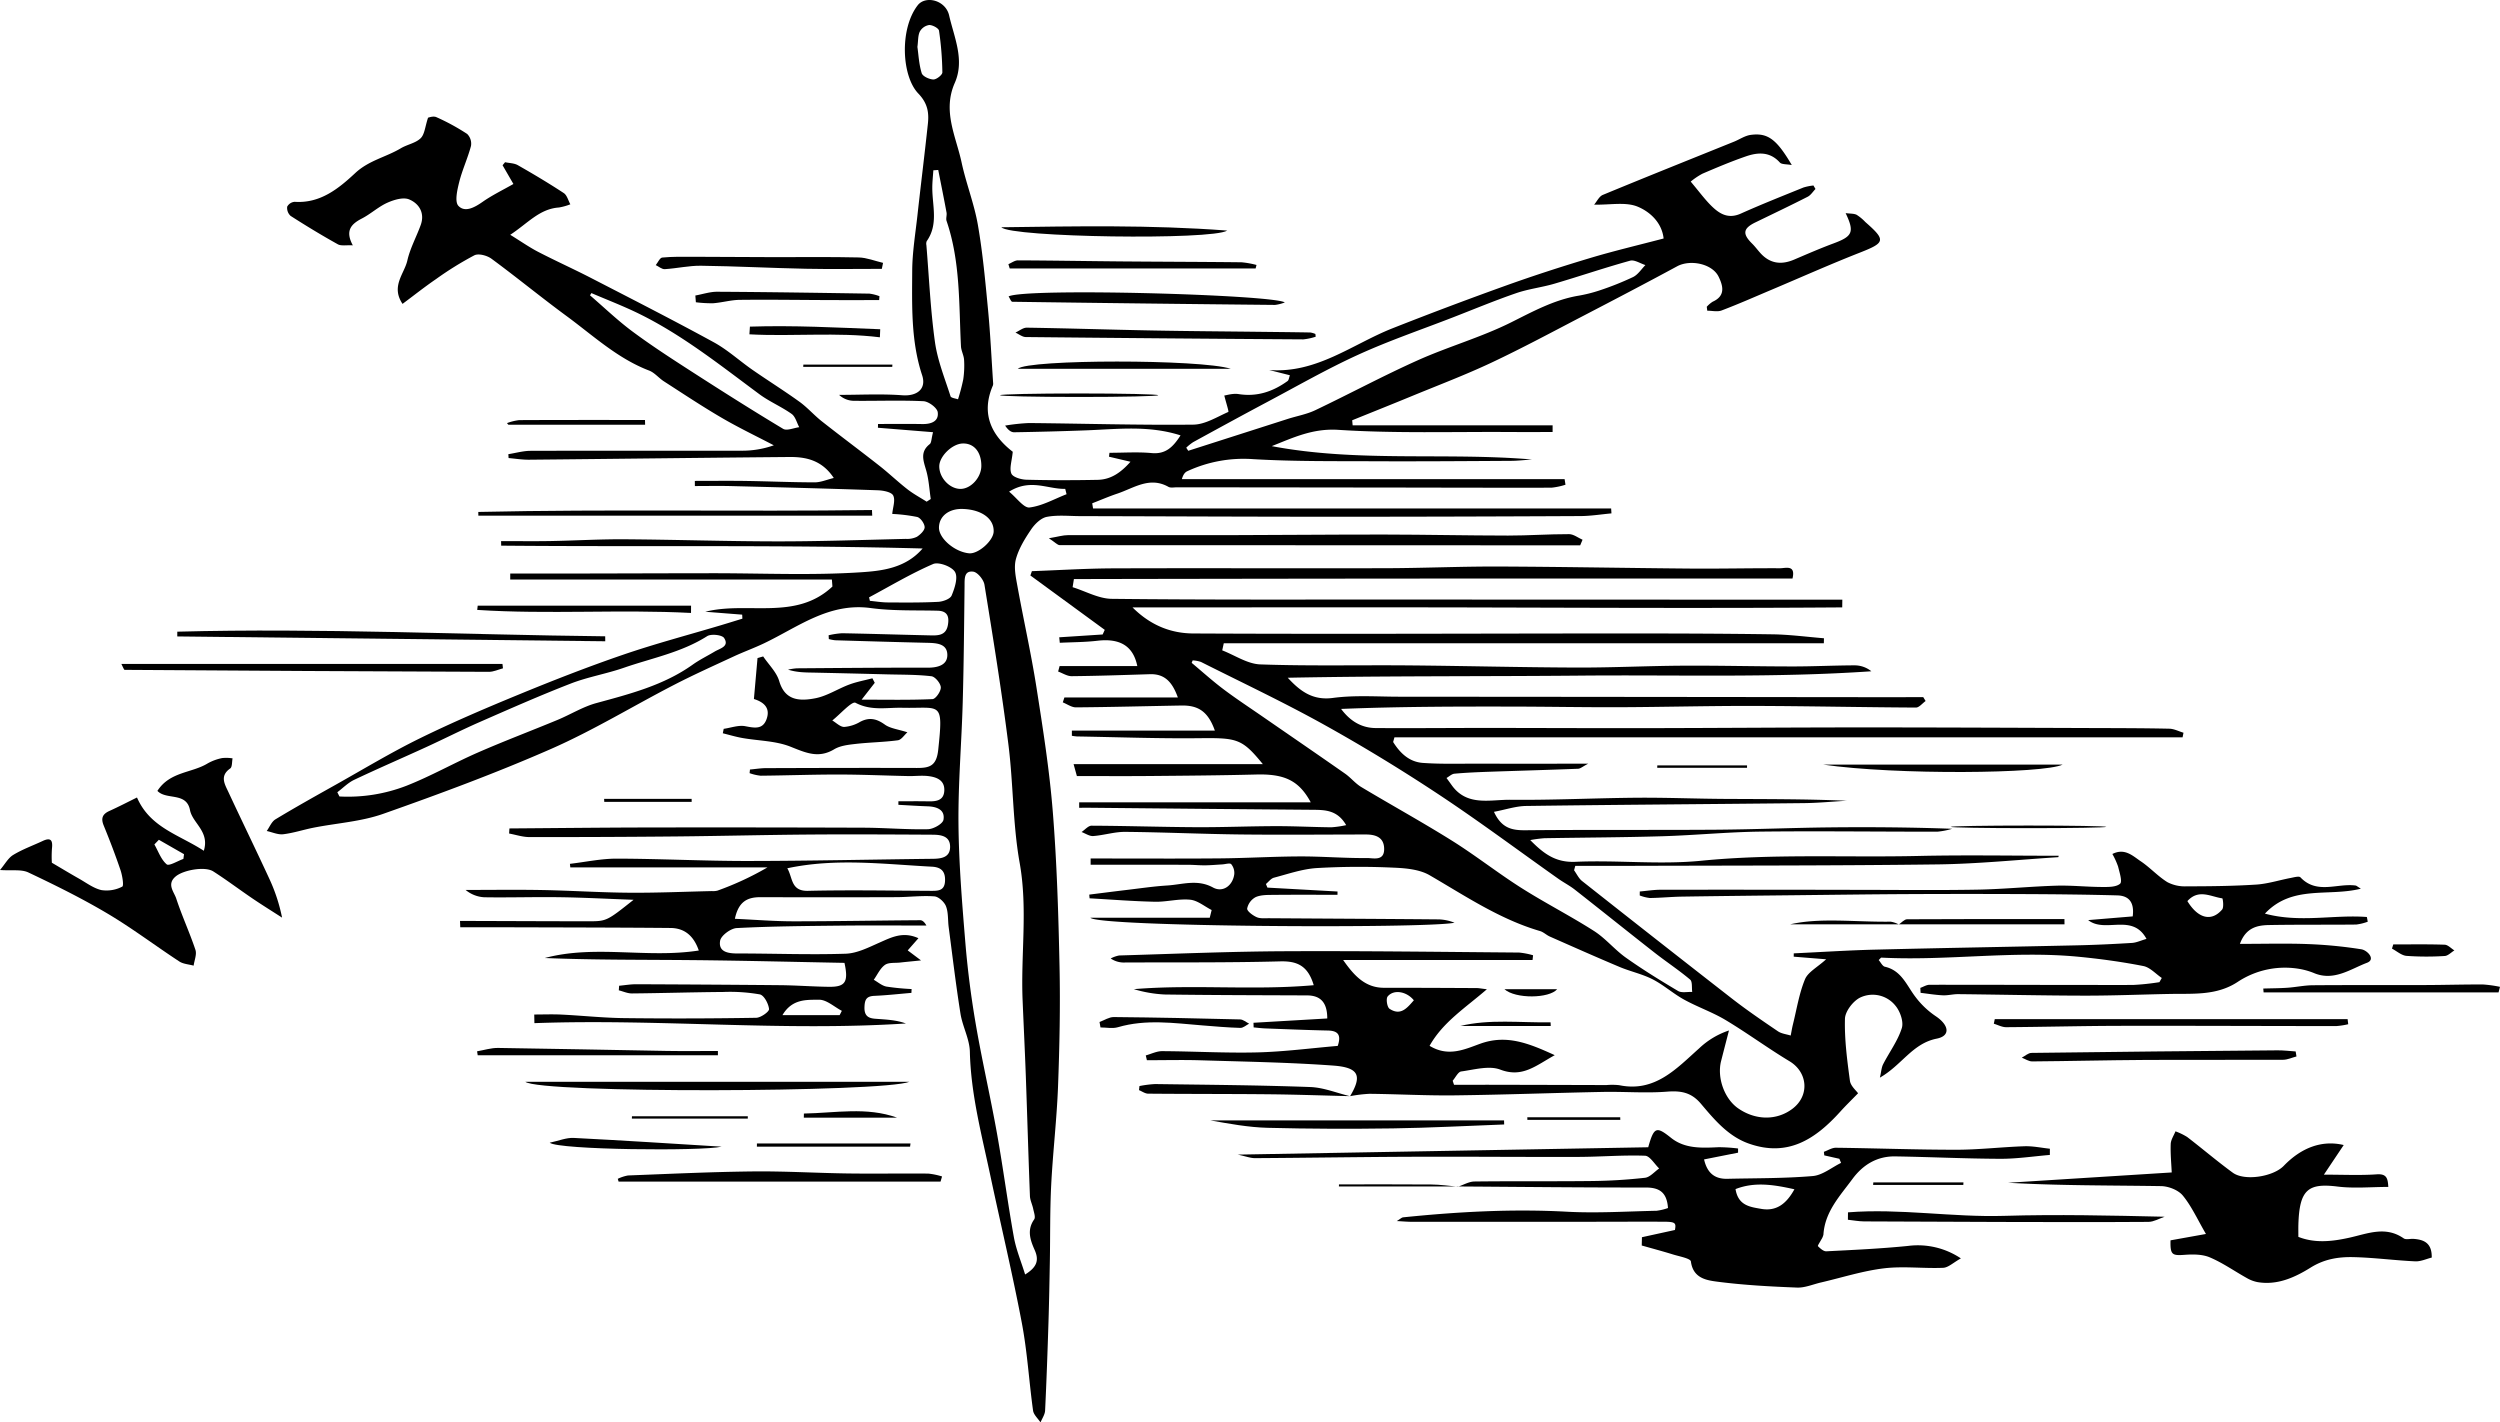 <svg id="Layer_1" data-name="Layer 1" xmlns="http://www.w3.org/2000/svg" viewBox="0 0 875.13 497.927">
  <g>
    <path d="M52.194,504.299c3.187,0,6.381-.13,9.561.026,7.28.357,14.549,1.147,21.829,1.235q23.155.28,46.315-.115c1.608-.026,4.575-2.148,4.485-3.058-.185-1.873-1.75-4.815-3.213-5.126a60.027,60.027,0,0,0-12.858-.85c-10.64.077-21.277.414-31.917.513-1.53.014-3.068-.71-4.602-1.093l.112-1.6c2.003-.185,4.007-.536,6.009-.528q25.233.097,50.466.33c5.647.059,11.289.494,16.936.567,5.724.074,6.958-1.595,5.471-8.38-17.442-.327-35.162-.786-52.884-.956-17.334-.166-34.671-.036-52.016-.741,17.646-4.735,35.782.195,53.907-2.628-1.75-5.073-4.915-7.841-9.901-7.887-18.048-.166-36.098-.179-54.147-.237-6.484-.021-12.968-.003-19.453-.003q-.042-1.108-.085-2.216c1.925,0,3.849-.005,5.774.001,12.992.038,25.985.101,38.977.109,6.578.004,6.578-.041,16.005-7.522-9.374-.342-17.6-.786-25.831-.904-8.821-.127-17.649.165-26.47.021a11.16,11.16,0,0,1-6.496-2.564c8.982,0,17.967-.134,26.946.035,10.116.191,20.226.864,30.341.938,9.639.071,19.282-.357,28.923-.573a6.026,6.026,0,0,0,1.984-.171,105.2,105.2,0,0,0,17.472-8.122H64.817l-.134-1.244c5.467-.642,10.935-1.831,16.401-1.82,15.255.03,30.51.834,45.764.82,21.612-.02,43.224-.515,64.837-.763,3.086-.035,6.097-.494,6.081-4.238-.017-3.803-3.296-4.182-6.194-4.199-14.314-.083-28.63-.166-42.944-.057-15.466.117-30.93.515-46.396.666q-25.852.252-51.707.224c-2.377-.003-4.754-.81-7.131-1.244l.109-1.781c16.217-.118,32.433-.31,48.65-.338q37.707-.066,75.415.076c7.477.032,14.958.698,22.425.534,1.932-.042,5.205-1.885,5.452-3.317.608-3.52-2.348-4.586-5.525-4.699-3.421-.121-6.837-.347-10.256-.528q.001-.616.001-1.233c3.424,0,6.848-.059,10.27.018,2.871.065,5.664-.176,5.8-3.809.135-3.617-2.712-4.679-5.619-5.031-2.293-.278-4.653.042-6.981-.007-8.145-.17-16.29-.536-24.435-.543-9.086-.008-18.172.334-27.259.417a16.701,16.701,0,0,1-3.867-.893q.067-.634.134-1.269c1.891-.17,3.781-.481,5.672-.488,17.579-.06,35.157-.112,52.736-.058,4.472.014,6.889-.683,7.492-6.366,1.848-17.421.903-14.394-12.551-14.706-5.504-.127-10.897,1.16-16.395-1.745-1.268-.67-5.351,3.987-8.138,6.192,1.382.806,2.763,2.258,4.145,2.26a12.824,12.824,0,0,0,5.613-1.786c3.2-1.681,5.741-1.11,8.635.966,1.902,1.364,4.594,1.628,7.902,2.698-1.092.96-2.112,2.631-3.336,2.796-4.889.659-9.857.713-14.764,1.271-2.569.292-5.409.604-7.54,1.884-5.515,3.31-9.998,1.186-15.287-.915-5.205-2.068-11.229-2.045-16.875-3.044-2.298-.407-4.547-1.092-6.819-1.65q.157-.776.315-1.553c2.528-.36,5.18-1.373,7.555-.922,3.241.616,6.117,1.242,7.458-2.492,1.373-3.824-.863-5.92-4.437-7.03.429-4.862.846-9.595,1.263-14.327l1.98-.574c1.93,2.863,4.684,5.483,5.619,8.641,1.93,6.52,6.615,7.203,12.738,5.983,4.084-.814,7.811-3.306,11.794-4.787,2.606-.969,5.385-1.473,8.086-2.185l.823,1.582c-1.199,1.537-2.397,3.073-4.601,5.899,9.041,0,16.942.169,24.818-.192,1.11-.051,2.971-2.733,2.905-4.124-.066-1.401-1.979-3.725-3.291-3.88-5.099-.601-10.279-.521-15.43-.656q-12.696-.333-25.394-.609c-3.062-.063-6.126-.01-9.37-1.048a21.362,21.362,0,0,1,3.094-.466c15.256-.113,30.513-.258,45.769-.218,3.586.009,7.015-.92,6.901-4.612-.123-3.969-4.08-4.027-7.357-4.103-10.632-.247-21.262-.564-31.893-.882a13.885,13.885,0,0,1-2.232-.428l-.074-1.324a27.792,27.792,0,0,1,4.735-.711c10.15.189,20.297.513,30.447.741,2.825.063,5.873.257,6.563-3.572.507-2.815.009-4.964-3.589-5.055-7.809-.199-15.701.117-23.403-.929-14.644-1.988-25.43,6.645-37.349,12.338-3.501,1.672-7.168,2.995-10.689,4.631-7.007,3.255-14.063,6.428-20.924,9.972-14.347,7.411-28.207,15.895-42.955,22.37C38.863,419.764,19.12,427.063-.678,434.052-8.404,436.779-16.905,437.293-25.038,438.895c-3.56.701-7.048,1.874-10.633,2.301-1.855.221-3.848-.72-5.779-1.136.998-1.387,1.699-3.265,3.043-4.078,6.884-4.162,13.912-8.089,20.931-12.023,9.854-5.524,19.543-11.392,29.672-16.36,11.48-5.63,23.273-10.66,35.106-15.522,11.889-4.885,23.882-9.573,36.039-13.735,11.288-3.865,22.852-6.92,34.293-10.339,2.478-.74,4.946-1.512,7.419-2.269l-.068-1.408-12.916-1.014c14.878-3.742,31.626,3.253,44.504-8.829l-.192-2.455H43.785l.004-2.097q12.818,0,25.636-.003c15.08-.027,30.161-.091,45.241-.1,17.249-.01,34.548.797,51.723-.325,7.366-.481,15.76-1.364,21.756-8.334-49.163-1.317-98.353-.537-147.524-.993l-.039-1.595c5.787,0,11.575.084,17.36-.02,8.613-.154,17.225-.677,25.835-.619,17.914.12,35.827.727,53.74.739,14.925.01,29.85-.529,44.774-.875a7.807,7.807,0,0,0,3.864-.74c1.197-.767,2.729-2.235,2.701-3.363-.032-1.262-1.452-3.281-2.616-3.57a58.569,58.569,0,0,0-8.729-1.063c.203-2.271,1.158-4.802.338-6.447-.613-1.228-3.503-1.768-5.406-1.834-17.071-.592-34.147-1.035-51.222-1.466-4.263-.108-8.53-.016-12.796-.016l-.016-1.8c6.007,0,12.015-.073,18.021.018,7.984.121,15.966.486,23.949.489,2.111.001,4.222-.941,6.667-1.531-4.07-6.15-9.59-7.397-15.507-7.344-30.39.269-60.779.658-91.169.95-2.384.023-4.771-.376-7.157-.579L43.128,308.152c2.595-.408,5.189-1.162,7.785-1.17,24.583-.076,49.167.006,73.751-.046a33.042,33.042,0,0,0,11.389-1.891c-6.104-3.196-12.335-6.174-18.277-9.647-6.871-4.015-13.508-8.436-20.202-12.748-1.794-1.155-3.248-3.032-5.168-3.766-11.052-4.227-19.577-12.234-28.869-19.059-8.894-6.533-17.433-13.549-26.319-20.093-1.531-1.127-4.506-1.931-5.975-1.199a115.775,115.775,0,0,0-13.439,8.337c-3.955,2.703-7.713,5.692-11.713,8.67-4.162-6.168.623-10.505,1.689-15.205.967-4.267,3.172-8.241,4.672-12.403,1.516-4.207-.586-7.519-4.047-8.96-2.06-.858-5.311.123-7.631,1.162C-2.375,221.545-5.021,224.039-8.107,225.635c-3.739,1.934-6.009,4.211-3.208,9.414-2.305-.126-4.078.282-5.258-.374-5.612-3.124-11.111-6.462-16.516-9.932a3.78,3.78,0,0,1-1.2-3.231,3.25,3.25,0,0,1,2.641-1.698c8.964.61,15.429-4.708,21.176-10.063,4.779-4.454,10.779-5.581,15.961-8.678,2.232-1.334,5.162-1.791,6.934-3.512,1.412-1.371,1.548-4.056,2.6-7.2.164-.015,1.81-.687,2.92-.181a75.73,75.73,0,0,1,10.77,5.878,4.795,4.795,0,0,1,1.338,4.204c-1.135,4.283-3.055,8.363-4.129,12.656-.683,2.732-1.63,6.866-.271,8.31,2.273,2.414,5.636.579,8.432-1.377,3.411-2.386,7.209-4.219,10.819-6.279-1.511-2.613-2.652-4.587-3.793-6.561l.871-1.06c1.502.327,3.199.312,4.473,1.039,5.447,3.107,10.842,6.322,16.082,9.764,1.136.746,1.551,2.59,2.299,3.928a19.894,19.894,0,0,1-3.985,1.119c-6.826.475-10.882,5.502-17.061,9.558,3.851,2.373,6.715,4.387,9.795,5.982,6.118,3.167,12.411,5.996,18.534,9.154,14.35,7.4,28.739,14.732,42.904,22.474,4.854,2.653,9.035,6.516,13.614,9.696,5.433,3.772,11.053,7.28,16.414,11.148,2.795,2.017,5.1,4.699,7.817,6.84,6.659,5.249,13.469,10.305,20.136,15.545,3.351,2.634,6.442,5.599,9.802,8.22,2.105,1.642,4.493,2.921,6.754,4.363l1.435-.936c-.494-3.309-.666-6.71-1.569-9.904-.964-3.409-2.329-6.524,1.219-9.316.613-.482.544-1.83,1.151-4.167l-19.292-1.558q.016-.66.032-1.32c5.159,0,10.319-.068,15.476.026,3.054.056,5.853-.885,5.427-4.144-.2-1.537-3.188-3.767-5.001-3.854-8.127-.389-16.286-.052-24.431-.14a7.65,7.65,0,0,1-5.098-2.075c7.381,0,14.792-.408,22.132.141,5.053.378,8.539-2.145,6.93-7.03-3.934-11.944-3.524-24.228-3.468-36.46.03-6.51,1.115-13.023,1.833-19.522,1.18-10.673,2.51-21.33,3.651-32.006.422-3.949-.065-7.193-3.358-10.625-5.829-6.075-6.603-22.546-.232-30.84,2.762-3.595,9.805-1.833,11.026,3.509,1.757,7.69,5.518,15.63,1.981,23.629-4.37,9.881.427,18.717,2.386,27.851,1.578,7.356,4.415,14.464,5.699,21.855,1.709,9.834,2.611,19.82,3.563,29.77.809,8.464,1.199,16.968,1.767,25.455a2.231,2.231,0,0,1-.071.989c-4.464,10.324-.005,17.811,6.951,23.202-.308,3.267-1.249,5.815-.478,7.64.534,1.264,3.415,2.094,5.273,2.143,8.299.22,16.61.206,24.912.042,4.622-.092,8.103-2.493,11.507-6.331l-7.521-1.77q.081-.683.162-1.367c4.918,0,9.869-.355,14.745.099,4.957.462,7.512-2.12,10.14-6.191-11.108-3.568-21.991-2.19-32.826-1.774-8.468.325-16.941.537-25.414.682-1.029.018-2.07-.696-3.167-2.337a69.793,69.793,0,0,1,8.359-.894c19.169.183,38.34.763,57.504.559,4.127-.044,8.262-2.682,12.254-4.443.254-.112-.712-2.987-1.403-5.747.796-.094,2.985-.824,5.007-.503,6.468,1.026,12.025-.88,17.146-4.568.437-.315.488-1.167.815-2.023l-7.266-1.84c16.647,1.291,29.154-9.065,43.259-14.63q19.596-7.731,39.429-14.856c9.764-3.502,19.647-6.703,29.583-9.685,8.372-2.513,16.898-4.516,25.817-6.866-.623-5.678-4.893-9.396-9.061-11.131-4.216-1.754-9.647-.587-15.263-.716.965-1.125,1.75-2.88,3.04-3.414,15.262-6.312,30.6-12.439,45.915-18.624,1.961-.792,3.836-2.111,5.858-2.38,5.977-.795,9.064,1.515,14.376,10.559-1.824-.354-3.52-.161-4.188-.899-3.486-3.852-7.666-3.594-11.877-2.138-5.157,1.783-10.203,3.908-15.22,6.066a24.316,24.316,0,0,0-4.097,2.759c2.951,3.521,4.797,6.043,6.972,8.239,2.884,2.911,6.006,5.01,10.558,2.969,7.234-3.245,14.616-6.162,21.965-9.146a18.509,18.509,0,0,1,3.468-.698q.358.612.715,1.224c-.902.923-1.643,2.162-2.732,2.717-6.055,3.086-12.192,6.01-18.307,8.98-4.314,2.095-4.6,4.005-1.169,7.399,1.06,1.048,1.947,2.269,2.952,3.376,3.358,3.697,7.316,4.156,11.78,2.249,4.572-1.953,9.138-3.939,13.796-5.67,6.645-2.47,7.405-3.925,4.233-10.599,1.59.213,2.871.102,3.855.59a15.763,15.763,0,0,1,3.042,2.525c7.279,6.38,6.987,7.215-1.919,10.714-10.445,4.104-20.702,8.687-31.044,13.053-5.766,2.434-11.493,4.969-17.341,7.189-1.476.56-3.345.084-5.033.084q-.086-.686-.171-1.373a9.791,9.791,0,0,1,2.096-1.789c4.55-2.044,3.599-5.561,2.046-8.749-2.222-4.559-9.929-6.113-14.521-3.628-10.856,5.874-21.796,11.596-32.749,17.29C408.815,265.239,398.195,270.965,387.298,276.099c-9.159,4.315-18.66,7.91-28.03,11.773-6.899,2.845-13.832,5.61-20.75,8.411q.078.885.156,1.771h70.003l-.008,2.344c-5.052,0-10.105.026-15.157-.005-19.954-.123-39.96.529-59.84-.756-8.961-.579-15.814,2.736-23.316,5.701,30.216,5.739,60.726,2.118,91.105,4.673-2.441.166-4.882.463-7.324.477-15.815.092-31.63.216-47.445.146-14.243-.063-28.512.098-42.718-.732a46.773,46.773,0,0,0-23.168,4.209c-.79.369-1.424,1.073-1.917,2.787h133.982q.154.975.308,1.95a23.921,23.921,0,0,1-4.899,1.036c-19.447.039-38.894-.029-58.341-.054q-36.393-.048-72.787-.079c-.998-.001-2.19.27-2.965-.166-6.584-3.707-12.083.427-17.861,2.364-2.982 1-5.877,2.257-8.812,3.397l.293,1.816H429.164l.109,1.716c-3.61.328-7.219.922-10.83.941q-42.441.222-84.884.241c-30.084-.007-60.168-.15-90.251-.223-3.904-.01-7.904-.46-11.676.258-2.061.392-4.201,2.491-5.483,4.379-2.19,3.224-4.351,6.721-5.35,10.42-.775,2.867-.044,6.27.512,9.345,2.144,11.846,4.806,23.606,6.673,35.492,2.282,14.528,4.579,29.102,5.742,43.746,1.424,17.934,1.97,35.954,2.345,53.949.292,13.999.008,28.026-.522,42.022-.436,11.506-1.805,22.974-2.392,34.478-.453,8.879-.315,17.787-.475,26.681-.127,7.075-.251,14.15-.474,21.223-.328,10.371-.685,20.743-1.188,31.106-.068,1.408-1.047,2.772-1.604,4.156-.903-1.381-2.406-2.679-2.612-4.156-1.416-10.188-2.004-20.519-3.917-30.603-3.292-17.357-7.411-34.557-11.078-51.845-3.025-14.264-6.79-28.379-7.125-43.141-.101-4.469-2.567-8.833-3.287-13.351-1.601-10.058-2.797-20.18-4.127-30.28-.323-2.45-.082-5.09-.946-7.314-.586-1.507-2.585-3.348-4.068-3.456-4.404-.321-8.864.26-13.304.276q-23.739.087-47.478.006c-4.487-.017-7.745,1.357-9.044,7.57,7.09.322,13.779.877,20.467.879,14.806.003,29.612-.291,44.418-.384.774-.005,1.552.737,2.159,1.867-9.854,0-19.708-.087-29.561.022-12.288.136-24.585.224-36.851.863-2.104.11-5.502,2.63-5.803,4.449-.639,3.865,2.686,4.443,6.047,4.441,12.636-.004,25.283.499,37.902.085,4.038-.133,8.121-2.248,11.968-3.946,4.177-1.843,8.138-3.908,13.506-1.482-1.503,1.71-2.526,2.874-3.75,4.266,1.127.848,2.336,1.757,4.659,3.504-3.267.333-5.307.523-7.342.754-1.803.205-4.005-.104-5.301.828-1.679,1.207-2.634,3.42-3.9,5.201,1.459.821,2.834,2.06,4.394,2.371a81.992,81.992,0,0,0,8.847.869l-.069,1.344c-4.302.36-8.598.848-12.908,1.035-2.791.121-3.442,1.23-3.522,3.985-.089,3.059,1.392,3.852,3.758,4.034,3.6.277,7.215.37,10.75,1.656-43.422,2.812-86.701-1.703-130.048-.113Zm171.831,91.007c4.285-2.644,4.888-5.102,3.338-8.586-1.517-3.408-2.79-6.985-.169-10.692.547-.773-.088-2.463-.339-3.698-.309-1.521-1.087-2.996-1.145-4.511-.538-13.956-.933-27.918-1.435-41.876-.321-8.914-.766-17.824-1.134-26.736-.659-15.972,1.848-31.903-1.024-47.982-2.433-13.619-2.208-27.691-3.943-41.464-2.355-18.695-5.369-37.31-8.381-55.914-.286-1.768-2.415-4.377-3.944-4.571-3.249-.412-2.995,2.553-3.022,4.967-.156,13.604-.264,27.211-.644,40.809-.395,14.158-1.615,28.313-1.487,42.461.125,13.847,1.259,27.703,2.399,41.517.788,9.54,2.012,19.073,3.631,28.508,2.197,12.799,5.135,25.47,7.426,38.254,2.169,12.099,3.754,24.303,5.927,36.401C220.857,586.526,222.603,590.684,224.026,595.307Zm56.399-289.42.708,1.081q17.419-5.581,34.84-11.158c3.207-1.024,6.611-1.614,9.618-3.046,12.015-5.724,23.756-12.044,35.895-17.482,10.715-4.8,22.165-8.033,32.643-13.257,7.569-3.774,14.846-7.78,23.256-9.286a50.309,50.309,0,0,0,7.616-1.876,103.613,103.613,0,0,0,11.85-4.719c1.71-.842,2.891-2.759,4.312-4.188-1.8-.556-3.832-1.953-5.361-1.53-8.892,2.461-17.638,5.445-26.492,8.053-4.395,1.295-9.035,1.816-13.353,3.302-7.463,2.57-14.765,5.61-22.128,8.471-11.081,4.306-22.371,8.153-33.172,13.075-10.91,4.971-21.355,10.968-31.958,16.602-8.661,4.602-17.263,9.315-25.866,14.024A17.169,17.169,0,0,0,280.424,305.887Zm-297.166,120.607.744,1.481A56.757,56.757,0,0,0,7.366,424.26c8.586-3.37,16.675-7.985,25.143-11.688,9.191-4.019,18.589-7.563,27.857-11.408,4.552-1.889,8.851-4.595,13.551-5.877,11.795-3.218,23.585-6.226,33.761-13.473,2.419-1.722,5.125-3.038,7.683-4.569,1.866-1.116,5.224-1.77,3.294-4.741-.718-1.106-4.551-1.524-5.939-.643-9.004,5.719-19.37,7.664-29.187,11.072-6.088,2.113-12.554,3.188-18.547,5.512-10.76,4.173-21.328,8.851-31.903,13.483-6.295,2.757-12.427,5.885-18.677,8.749C6.006,414.527-2.482,418.183-10.826,422.142-12.997,423.172-14.78,425.021-16.741,426.493Zm210.35-217.833-1.709.126c-.129,2.014-.358,4.027-.367,6.042-.029,6.312,2.216,12.847-1.946,18.745a2.387,2.387,0,0,0-.12,1.41c.931,11.299,1.432,22.659,2.991,33.872.901,6.477,3.449,12.737,5.46,19.03.196.612,1.829.765,2.615,1.063a67.605,67.605,0,0,0,1.836-6.973,32.834,32.834,0,0,0,.288-6.849c-.094-1.6-1.008-3.154-1.088-4.751-.738-14.728-.171-29.596-5.036-43.859-.301-.881.161-1.997-.015-2.951C195.599,218.588,194.588,213.627,193.609,208.66Zm-121.407,43.101-.491.785c4.932,4.242,9.643,8.781,14.851,12.653,6.632,4.93,13.592,9.436,20.545,13.917,10.65,6.863,21.352,13.652,32.213,20.17,1.298.779,3.73-.334,5.637-.57-.866-1.588-1.347-3.716-2.671-4.659-3.581-2.549-7.75-4.283-11.276-6.893C117.336,277.045,104.027,266.389,88.641,258.874,83.282,256.256,77.688,254.118,72.201,251.761Zm68.571,201.35c1.971,3.305,1.176,8.043,7.231,7.898,14.383-.345,28.781-.065,43.172.001,2.501.012,4.662-.073,4.815-3.453.152-3.372-1.34-4.835-4.616-5.006C174.587,451.669,157.784,449.47,140.772,453.11Zm28.622-94.833.29,1.217c2.062.195,4.123.543,6.186.556,5.906.038,11.82.098,17.713-.205,1.671-.086,4.216-1.001,4.722-2.217,1.075-2.582,2.299-6.334,1.167-8.253-1.112-1.885-5.719-3.607-7.656-2.77C184.101,349.937,176.83,354.297,169.394,358.277Zm43.613-22.996c.196-4.505-4.154-7.721-10.756-7.953-4.88-.172-8.331,2.506-8.382,6.505-.048,3.792,5.492,8.538,10.528,9.02C207.578,343.158,212.868,338.506,213.008,335.282Zm-4.307-22.982c.032-4.909-2.588-8.044-6.592-7.885-3.67.146-8.12,4.513-8.135,7.985-.018,3.99,3.594,7.865,7.37,7.907C204.994,320.348,208.674,316.343,208.7,312.3ZM186.321,165.594c.392,2.723.539,6.081,1.502,9.186.345,1.112,2.644,2.166,4.084,2.211,1.075.034,3.159-1.607,3.148-2.481a109.989,109.989,0,0,0-1.171-14.595c-.128-.869-2.262-2.019-3.444-1.991a4.555,4.555,0,0,0-3.253,2.257C186.486,161.582,186.621,163.4,186.321,165.594Zm52.21,156.576-.466-1.873c-6.125.152-12.167-3.716-19.65.979,2.719,2.224,5.17,5.781,7.156,5.538C230.014,326.27,234.225,323.835,238.531,322.17Zm-99.446,182.336h20.017q.385-.748.77-1.495c-2.672-1.385-5.363-3.932-8.013-3.89C147.64,499.187,142.498,498.714,139.085,504.506Z" transform="translate(134.82 -149.167)"/>
    <path d="M337.775,532.898c4.287-7.169,3.132-10.064-5.915-10.724-15.414-1.123-30.895-1.367-46.352-1.845-6.279-.194-12.569-.032-18.854-.032l-.395-1.675c1.908-.524,3.818-1.506,5.724-1.496,11.13.054,22.268.714,33.384.433,9.36-.236,18.695-1.475,28.093-2.274,1.261-3.736.212-5.301-3.449-5.38-7.313-.158-14.623-.465-21.933-.739-1.356-.051-2.707-.233-4.061-.355q-.025-.811-.05-1.622c8.63-.504,17.261-1.007,25.825-1.507.014-5.66-2.415-8.05-7.053-8.07-16.639-.072-33.28-.087-49.917-.321a45.119,45.119,0,0,1-10.745-1.869c20.85-1.734,41.867.498,62.974-1.386-2.037-6.855-5.82-8.494-11.779-8.337-18.065.475-36.146.32-54.221.39a8.146,8.146,0,0,1-5.065-1.406,10.33,10.33,0,0,1,2.955-1.049c19.243-.565,38.487-1.385,57.734-1.485,27.428-.142,54.858.238,82.287.462a26.36,26.36,0,0,1,4.873.952q-.092.828-.183,1.656H335.349c3.802,5.424,7.689,9.729,14.304,9.724,10.819-.008,21.639.051,32.458.102.773.004,1.545.173,3.552.412-7.545,6.541-15.383,11.482-20.055,19.798,6.572,4.029,12.327,1.211,17.73-.731,9.196-3.306,16.952-.179,26.085,4.006-6.689,3.7-11.334,7.992-19.059,5.058-3.935-1.494-9.12.024-13.676.644-1.125.153-2.003,2.117-2.995,3.248q.235.709.471,1.417c5.346,0,10.692-.01,16.038.002q18.655.041,37.309.098a22.932,22.932,0,0,1,4.489.044c12.497,2.581,20.008-5.793,27.954-12.878a27.858,27.858,0,0,1,10.456-6.279c-1.068,4.142-1.922,7.417-2.755,10.696-1.489,5.864,1.171,13.23,5.967,16.563,6.099,4.238,13.478,4.308,18.973.18,6.122-4.599,5.435-12.801-1.004-16.673-7.589-4.563-14.745-9.846-22.337-14.402-4.627-2.776-9.836-4.564-14.574-7.177-3.824-2.109-7.159-5.13-11.034-7.114-3.619-1.854-7.734-2.713-11.508-4.3-8.189-3.444-16.307-7.056-24.434-10.645-1.199-.53-2.212-1.57-3.442-1.93-14.096-4.129-26.107-12.262-38.621-19.527-3.586-2.082-8.451-2.495-12.77-2.669a257.215,257.215,0,0,0-26.781.151c-5.044.325-10.015,2.062-14.965,3.368-1.055.279-1.875,1.448-2.804,2.207q.259.633.518,1.265l24.535,1.364q-0.0.576-.001,1.152c-7.43,0-14.86-.048-22.288.03-2.141.023-4.476-.042-6.351.78a5.844,5.844,0,0,0-2.978,3.988c-.11.895,1.948,2.421,3.315,3.027,1.278.566,2.928.365,4.415.376,19.807.137,39.615.23,59.422.406a16.253,16.253,0,0,1,5.431,1.175c-10.468,2.09-125.022,1.469-127.465-1.761h41.784l.664-2.69c-2.503-1.268-4.926-3.36-7.527-3.613-4.051-.393-8.231.806-12.342.716-7.627-.167-15.244-.777-22.865-1.202l-.11-1.301c4.506-.563,9.01-1.146,13.519-1.682,4.576-.543,9.147-1.226,13.741-1.506,5.333-.326,10.57-2.297,16.055.699,3.466,1.893,6.908-.669,7.442-4.609a4.865,4.865,0,0,0-1.058-3.548c-.47-.51-2.065.016-3.155.078-2.006.114-4.011.302-6.018.323-1.991.02-3.983-.189-5.975-.192-11.235-.021-22.47-.01-34.071-.01v-2.196c15.121,0,30.074.092,45.025-.034,9.457-.08,18.91-.663,28.366-.688,7.79-.021,15.583.649,23.37.568,2.124-.022,5.96,1.191,5.987-3.091.026-4.127-2.902-5.159-6.451-5.155-14.602.017-29.207.162-43.807-.006-13.466-.155-26.926-.788-40.392-.909-3.721-.034-7.439,1.185-11.185,1.46-1.323.097-2.728-.906-4.095-1.407,1.172-.773,2.347-2.22,3.515-2.215,12.218.054,24.434.461,36.652.525,9.294.049,18.589-.35,27.884-.368,6.469-.013,12.939.337,19.409.401a35.009,35.009,0,0,0,5.176-.752c-3.009-5.204-7.226-5.336-11.567-5.371q-38.655-.315-77.309-.708c-1.529-.014-3.058-.002-4.587-.002q.002-.956.003-1.912h81.058c-4.165-7.742-9.341-9.987-19.106-9.733-12.462.323-24.931.414-37.398.526-8.309.075-16.619.014-25.358.014-.3-1.088-.621-2.25-1.151-4.168h66.252c-7.288-8.919-8.959-9.235-22.274-9.083-14.267.162-28.541-.37-42.812-.612a15.161,15.161,0,0,1-1.772-.233q.001-.901.001-1.802h50.058c-2.358-6.63-5.728-8.895-11.715-8.789-12.303.217-24.606.551-36.91.646-1.533.012-3.075-1.135-4.613-1.745l.568-1.729h39.712c-1.904-5.253-4.484-8.302-9.792-8.136-9.127.285-18.255.606-27.384.693-1.573.015-3.156-1.055-4.734-1.624q.258-.958.516-1.915h27.199c-1.446-7.119-6.166-9.781-13.974-8.862-4.355.513-8.772.491-13.161.711q-.099-.96-.197-1.921l15.203-.986q.366-.81.733-1.619-13.016-9.518-26.032-19.037l.53-1.507c9.495-.343,18.988-.948,28.484-.983,31.867-.117,63.735.033,95.603-.054,13.081-.036,26.162-.637,39.242-.588,22.416.084,44.83.535,67.245.716,10.426.084,20.855-.161,31.282-.114,2.016.009,5.575-1.34,4.394,3.602q-63.272,0-126.444.007-62.55.046-125.1.179-.226,1.42-.452,2.84c4.564,1.423,9.114,4.027,13.693,4.078,32.981.373,65.968.234,98.954.247q72.957.03,145.914.048,5.441.002,10.881 0-.019,1.351-.037,2.701c-41.191.322-82.387.148-123.584.036-41.166-.111-82.332-.024-124.843-.024,6.633,6.62,13.908,9.08,21.269,9.118,49.636.26,99.274.014,148.912-.006,17.956-.007,35.914.045,53.868.303,6.0.086,11.99.899,17.984,1.38q-.022.874-.043,1.748H293.564q-.27,1.243-.54,2.486c4.439,1.717,8.831,4.758,13.324,4.917,17.26.609,34.552.199,51.831.348,19.62.17,39.238.685,58.857.756,12.468.045,24.937-.589,37.407-.656,12.724-.068,25.449.261,38.174.27,7.282.005,14.564-.361,21.847-.385a9.291,9.291,0,0,1,5.788,2.073c-33.984,2.332-67.934,1.204-101.854,1.518-34.123.315-68.25.069-102.437.748,4.424,4.799,8.802,8.007,15.836,7.063,7.615-1.022,15.457-.432,23.199-.427q77.025.053,154.05.157,14.688.015,29.377.001l.822,1.351c-1.132.798-2.267,2.295-3.394,2.289-18.861-.094-37.722-.518-56.583-.57-15.703-.043-31.407.385-47.111.448-12.236.049-24.473-.192-36.709-.216-20.179-.041-40.358-.011-60.809.816,3.084,4.147,7.011,6.66,12.113,6.696,12.967.092,25.935-.045,38.902-.041,18.803.006,37.605.107,56.408.073,24.9-.045,49.799-.253,74.698-.258,27.109-.006,54.217.134,81.326.225,8.827.03,17.655.034,26.479.228,1.66.037,3.301.917,4.951,1.409q-.16.802-.319,1.603H353.31q-.231.822-.461,1.643c2.39,3.813,5.577,6.974,10.414,7.321,6.199.444,12.447.252,18.673.265,12.594.027,25.188.008,39.191.008-1.897.977-2.704,1.738-3.54,1.771-10.44.41-20.885.694-31.326,1.058-3.986.139-7.977.312-11.947.673-.965.088-1.856.98-2.781,1.503.589.812,1.187,1.618,1.765,2.438,5.354,7.594,13.478,5.111,20.577,5.187,14.783.157,29.573-.598,44.362-.715,10.28-.082,20.564.357,30.847.415,14.148.08,28.297.02,42.52.648-4.958.285-9.913.769-14.874.824-32.436.355-64.873.556-97.308.995-3.607.049-7.198,1.281-11.276,2.055,2.672,5.817,6.403,6.492,11.072,6.447,22.278-.217,44.56-.036,66.839-.194,13.298-.094,26.592-.674,39.89-.813,14.122-.148,28.247-.033,42.601.493a26.795,26.795,0,0,1-5.167,1.016c-20.64.021-41.283-.261-61.92-.024-11.44.131-22.865,1.275-34.307,1.619-13.797.415-27.605.45-41.407.694a47.941,47.941,0,0,0-4.903.648c4.827,4.922,9.003,7.915,15.845,7.61,14.624-.652,29.419,1.069,43.927-.367,25.383-2.514,50.751-1.106,76.115-1.683,16.377-.373,32.769-.07,49.082-.07.001-.003-.061.491-.154.497-14.065.903-28.124,2.348-42.199,2.529-36.594.469-73.195.385-109.793.514-5.686.02-11.372.003-17.058.003q-.211.768-.422,1.535c.923,1.271,1.618,2.832,2.805,3.77q26.201,20.695,52.544,41.211c5.177,4.018,10.607,7.719,16.034,11.4,1.245.844,2.955,1.002,4.45,1.476.264-1.329.476-2.671.803-3.985,1.31-5.265,2.15-10.73,4.197-15.695,1.044-2.534,4.276-4.166,7.406-7.012-4.323-.35-7.839-.634-11.354-.918l.021-1.16c9.482-.446,18.959-1.067,28.446-1.304,23.578-.589,47.161-.974,70.74-1.505,6.404-.144,12.808-.45,19.202-.841,1.54-.094,3.041-.825,5.084-1.414-4.968-9.166-14.453-1.846-20.417-6.581,5.399-.447,10.45-.866,15.597-1.293.587-4.614-1.052-7.233-5.389-7.351-10.113-.275-20.231-.392-30.348-.444q-20.95-.108-41.9-.012c-13.429.064-26.857.247-40.286.395-13.244.145-26.489.281-39.733.489-3.792.059-7.579.438-11.37.485a14.075,14.075,0,0,1-3.548-.892q.009-.693.017-1.385c2.451-.215,4.902-.614,7.353-.617q34.207-.038,68.414.038c14.098.009,28.199.181,42.293-.069,9.263-.164,18.51-1.11,27.774-1.39,5.267-.159,10.554.431,15.832.455,2.221.01,5.005.094,6.457-1.132.867-.732-.196-3.974-.688-6.016a26.511,26.511,0,0,0-2.002-4.399c4.34-2.197,7.156.69,9.927,2.548,3.26,2.187,5.969,5.216,9.287,7.287a13.114,13.114,0,0,0,6.682,1.488c8.149-.01,16.313-.09,24.442-.612,4.074-.262,8.076-1.565,12.124-2.331,1.133-.214,2.877-.729,3.382-.196,5.752,6.061,12.89,1.967,19.312,2.861.296.041.559.324,1.828,1.101-11.432,2.891-24.034-1.439-33.585,8.73,12.232,3.309,24.082.292,35.689,1.18l.304,1.65a17.893,17.893,0,0,1-4.034.992c-10.155.109-20.314-.008-30.467.174-4.117.074-8.141.848-10.248,6.595,8.507,0,16.195-.223,23.863.07a156.181,156.181,0,0,1,18.648,1.822c2.066.33,5.161,3.518,1.964,4.728-5.717,2.166-11.426,6.417-18.283,3.702a24.628,24.628,0,0,0-4.681-1.437,29.984,29.984,0,0,0-22.357,4.466c-7.325,4.795-15.502,4.023-23.585,4.172-10.001.184-20.001.614-30.001.596-14.729-.026-29.457-.372-44.185-.527-1.795-.019-3.603.493-5.389.409-2.598-.122-5.182-.561-7.771-.866q-.048-.867-.095-1.735c1.086-.38,2.172-1.09,3.258-1.09,23.733-.009,47.466.098,71.199.069a85.717,85.717,0,0,0,9.237-.978q.415-.737.83-1.473c-2.138-1.441-4.113-3.711-6.445-4.17-7.387-1.454-14.883-2.485-22.382-3.223-23.096-2.273-46.189,1.476-69.295.271-.223-.012-.469.395-.975.851.719.811,1.316,2.149,2.172,2.343,5.895,1.34,7.642,6.636,10.786,10.682a29.509,29.509,0,0,0,6.881,6.543c4.803,3.156,5.419,6.961.482,7.943-8.53,1.696-12.173,9.238-19.898,13.651.495-2.134.551-3.552,1.138-4.698,2.171-4.237,5.136-8.189,6.536-12.646.702-2.233-.607-5.944-2.279-7.893a10.187,10.187,0,0,0-12.285-2.801c-2.491,1.209-5.272,4.833-5.341,7.439-.193,7.215.766,14.494,1.736,21.685.249,1.85,2.221,3.467,2.852,4.387-2.174,2.238-4.255,4.253-6.193,6.398-8.754,9.686-18.412,16.075-32.139,11.18-7.171-2.558-11.986-8.362-16.697-13.936-3.332-3.943-6.963-4.59-11.863-4.206-7.419.582-14.924-.055-22.388.091-17.282.338-34.558.996-51.84,1.206-9.964.121-19.934-.436-29.903-.546a49.785,49.785,0,0,0-6.799.83ZM282.673,380.34l-.346.859c3.682,3.076,7.249,6.303,11.075,9.188,4.438,3.347,9.095,6.404,13.671,9.567,9.65,6.673,19.333,13.3,28.946,20.026,2.006,1.403,3.595,3.443,5.676,4.691,10.562,6.336,21.367,12.277,31.802,18.811,8.257,5.171,15.946,11.246,24.174,16.469,8.34,5.293,17.181,9.799,25.504,15.116,4.057,2.592,7.22,6.549,11.17,9.348,5.882,4.166,12.033,7.971,18.238,11.645,1.275.755,3.29.258,4.964.338-.215-1.477.116-3.6-.737-4.319-3.973-3.35-8.343-6.221-12.442-9.429-9.345-7.313-18.595-14.749-27.934-22.071-1.803-1.414-3.882-2.47-5.759-3.797-13.993-9.888-27.732-20.157-42.015-29.604-13.054-8.633-26.454-16.81-40.135-24.409-14.04-7.799-28.598-14.668-42.956-21.891A10.591,10.591,0,0,0,282.673,380.34Zm348.206,84.261c3.742,6.132,8.448,7.287,12.158,2.958.687-.802.254-3.899.057-3.926C639.078,463.073,634.823,460.229,630.879,464.601Zm-270.783,34.723c-2.515-3.131-7.058-3.913-9.162-1.338-.651.796-.201,3.74.663,4.312C355.525,504.894,357.797,501.937,360.097,499.324Z" transform="translate(134.82 -149.167)"/>
    <path d="M375.536,564.581c1.928-.637,3.85-1.803,5.786-1.827,13.652-.172,27.307-.004,40.959-.167a183.919,183.919,0,0,0,18.75-1.14c1.75-.201,3.302-2.123,4.945-3.256-1.647-1.56-3.249-4.4-4.949-4.461-7.776-.277-15.58.391-23.375.416-19.294.062-38.589-.128-57.884-.054-18.426.07-36.851.371-55.277.485-1.566.01-3.136-.621-6.043-1.239,48.908-.875,96.431-1.726,143.696-2.572,2.033-7.247,2.894-7.356,8.001-3.286,4.862,3.875,10.801,3.538,16.648,3.268a57.938,57.938,0,0,1,6.803.451q-.001.733-.003,1.465c-3.878.769-7.757,1.538-11.903,2.36,1.1,4.8,3.755,6.89,8.155,6.786,9.971-.235,19.973-.122,29.893-.965,3.41-.29,6.614-3.001,9.912-4.606l-.594-1.439-5.283-1.189-.141-1.247c1.406-.498,2.818-1.443,4.218-1.426,14.059.169,28.115.706,42.173.698,7.946-.004,15.887-.957,23.84-1.22,2.947-.098,5.918.555,8.878.865l-.008,2.176c-5.765.479-11.531,1.37-17.294,1.351-12.263-.042-24.522-.646-36.786-.842-6.367-.102-11.315,2.873-15.049,7.941-4.388,5.954-9.644,11.453-10.131,19.455a5.434,5.434,0,0,1-.809,1.813c-.383.777-1.285,2.041-1.099,2.227.802.797,1.949,1.835,2.919,1.786,9.567-.486,19.149-.924,28.675-1.89a27.006,27.006,0,0,1,18.43,4.374c-2.661,1.471-4.405,3.22-6.219,3.297-6.897.292-13.899-.642-20.705.181-7.437.899-14.699,3.242-22.04,4.946-2.797.649-5.624,1.9-8.395,1.792-9.289-.364-18.606-.859-27.815-2.053-3.871-.502-8.568-1.202-9.331-7.082-.139-1.075-4.023-1.764-6.235-2.45-3.634-1.127-7.314-2.105-10.975-3.146q.035-1.451.069-2.902l11.553-2.53c.464-2.542.181-2.885-4.251-2.896-10.822-.026-21.643.029-32.465.035q-27.71.015-55.42-.001c-1.485-.001-2.969-.142-5.237-.258,1.188-.709,1.699-1.257,2.26-1.314,19.034-1.936,38.072-3.004,57.24-1.963,10.434.566,20.938-.11,31.408-.325a18.744,18.744,0,0,0,4.032-.965c-.379-5.445-2.946-7.185-7.807-7.179-21.934.028-43.869-.221-65.803-.37Zm117.785.896c-7.181-1.604-13.904-2.7-20.618-.063.936,5.807,5.143,6.247,8.977,6.919C487.059,573.276,490.536,570.516,493.321,565.477Z" transform="translate(134.82 -149.167)"/>
    <path d="M624.976,583.349l12.398-2.227c-3.011-5.167-5.043-9.742-8.11-13.464-1.586-1.925-4.994-3.247-7.603-3.288-17.825-.28-35.656-.146-53.576-1.176,18.975-1.195,37.951-2.39,57.312-3.61-.135-3.035-.481-6.503-.354-9.954.055-1.498,1.083-2.96,1.669-4.439a21.93,21.93,0,0,1,4.088,1.979c5.367,4.113,10.512,8.523,15.972,12.504,4.117,3.002,14.142,1.427,17.843-2.407,6.15-6.372,13.376-9.102,20.985-7.28-2.189,3.272-4.165,6.226-6.937,10.369,6.873,0,12.709.296,18.494-.111,3.481-.245,3.882,1.393,4.051,4.407-6.045,0-11.981.586-17.756-.129-10.294-1.275-13.381,1.004-13.722,13.389-.035,1.285-.005,2.571-.005,4.223,5.884,2.33,12.018,1.583,17.862.286,6.464-1.435,12.651-4.179,19.009.239.797.554,2.272.094,3.427.176,3.644.257,6.495,1.418,6.389,6.545-1.807.439-3.821,1.411-5.787,1.321-7.212-.333-14.401-1.31-21.611-1.474-5.194-.118-10.121.624-14.994,3.661-5.452,3.399-11.68,6.295-18.655,5.069a12.047,12.047,0,0,1-3.675-1.405c-4.324-2.41-8.426-5.313-12.95-7.236-2.619-1.114-5.914-1.107-8.853-.892C625.486,588.745,624.854,588.392,624.976,583.349Z" transform="translate(134.82 -149.167)"/>
    <path d="M-79.72,426.019c4.372-6.777,12.026-6.219,17.572-9.61a17.151,17.151,0,0,1,5.09-1.878,14.142,14.142,0,0,1,3.652.104c-.252,1.21-.088,3.015-.826,3.532-3.762,2.631-1.906,5.528-.618,8.293,4.73,10.154,9.648,20.222,14.341,30.393a60.202,60.202,0,0,1,4.429,13.533c-3.433-2.214-6.907-4.367-10.288-6.658-4.623-3.134-9.088-6.51-13.788-9.52-2.899-1.857-10.433-.503-13.133,1.731-3.291,2.723-.613,5.401.164,7.776,1.986,6.064,4.694,11.89,6.715,17.944.533,1.597-.381,3.677-.63,5.535-1.686-.469-3.622-.555-5.016-1.469-8.42-5.518-16.477-11.627-25.12-16.759-8.941-5.308-18.307-9.943-27.714-14.393-2.473-1.17-5.786-.564-9.93-.86,1.733-2.048,2.848-4.201,4.617-5.274,3.238-1.965,6.871-3.273,10.324-4.89,2.834-1.327,3.558-.252,3.254,2.56a39.493,39.493,0,0,0-.043,5.058c3.701,2.176,6.548,3.903,9.447,5.537,2.591,1.461,5.107,3.406,7.905,4.043a11.86,11.86,0,0,0,7.293-1.217c.616-.301.026-3.885-.609-5.761-1.784-5.275-3.784-10.483-5.891-15.639-1.034-2.529-.427-3.99,1.999-5.088,3.267-1.478,6.453-3.137,9.66-4.712,4.607,10.596,14.749,13.002,23.388,18.653,2.107-6.785-3.946-9.641-4.832-14.228C-69.551,426.313-76.564,429.338-79.72,426.019Zm9.097,23.813.217-1.656q-4.403-2.521-8.805-5.041-.784.815-1.568,1.631c1.37,2.399,2.327,5.286,4.308,6.963C-75.647,452.426-72.638,450.542-70.623,449.832Z" transform="translate(134.82 -149.167)"/>
    <path d="M418.326,340.063q-91.09,0-182.18-.065c-.801-.001-1.601-.978-3.805-2.415,3.139-.529,4.915-1.085,6.694-1.089,19.669-.05,39.338.021,59.007-.011,17.312-.028,34.625-.222,51.937-.196,14.361.021,28.722.346,43.084.358,7.129.006,14.259-.516,21.387-.5,1.569.004,3.135,1.274,4.702,1.961Q418.739,339.085,418.326,340.063Z" transform="translate(134.82 -149.167)"/>
    <path d="M183.553,527.842c-9.177,3.742-129.512,4.129-134.491,0Z" transform="translate(134.82 -149.167)"/>
    <path d="M41.244,383.116c-1.641.427-3.284,1.232-4.923,1.226q-63.749-.236-127.498-.692c-.291-.002-.575-.999-1.15-2.063H41.067Z" transform="translate(134.82 -149.167)"/>
    <path d="M194.415,562.795H81.722l-.287-.978a13.715,13.715,0,0,1,3.592-1.178c14.575-.555,29.151-1.251,43.733-1.413,11.056-.123,22.118.561,33.18.713,9.388.128,18.78-.042,28.169.045a24.741,24.741,0,0,1,4.839,1.006Z" transform="translate(134.82 -149.167)"/>
    <path d="M669.065,518.981c-1.567.406-3.133,1.157-4.702,1.165-16.198.08-32.396-.038-48.594.059-13.071.078-26.141.414-39.212.514-1.212.009-2.43-.855-3.645-1.314,1.128-.579,2.249-1.651,3.384-1.666q43.079-.561,86.161-.9c2.107-.019,4.216.252,6.323.389Q668.922,518.104,669.065,518.981Z" transform="translate(134.82 -149.167)"/>
    <path d="M325.74,267.032a20.228,20.228,0,0,1-4.348.934q-48.571-.311-97.14-.815c-1.21-.013-2.41-1.019-3.614-1.562,1.33-.602,2.669-1.745,3.99-1.724,14.577.23,29.15.702,43.727.983,12.571.242,25.146.32,37.719.47,5.919.071,11.839.125,17.757.234a7.14,7.14,0,0,1,1.803.523Z" transform="translate(134.82 -149.167)"/>
    <path d="M512.071,573.55c18.211-1.447,36.444,1.778,54.674,1.229,18.575-.56,37.181-.124,56.181.307-1.892.628-3.781,1.787-5.678,1.801-17.241.125-34.484.066-51.726.028q-23.902-.052-47.804-.193c-1.893-.012-3.784-.378-5.676-.58Q512.057,574.846,512.071,573.55Z" transform="translate(134.82 -149.167)"/>
    <path d="M77.049,373.644-72.765,371.95l.008-1.663c49.938-1.32,99.858,1.067,149.788,1.62Z" transform="translate(134.82 -149.167)"/>
    <path d="M314.932,255.026a13.535,13.535,0,0,1-3.413.88q-45.991-.457-91.98-1.105c-.435-.006-.853-1.202-1.298-1.872C224.264,249.87,310.351,252.289,314.932,255.026Z" transform="translate(134.82 -149.167)"/>
    <path d="M294.763,229.879c-5.158,3.431-75.881,2.405-79.058-1.157C241.675,228.381,267.647,227.83,294.763,229.879Z" transform="translate(134.82 -149.167)"/>
    <path d="M173.862,243.282c-8.863,0-17.729.146-26.589-.035-12.235-.25-24.462-.895-36.697-1.057-4.224-.056-8.454.941-12.698,1.196-1.018.061-2.098-.919-3.15-1.42.751-.922,1.433-2.561,2.266-2.642,3.563-.344,7.171-.279,10.762-.272,9.387.019,18.773.103,28.159.127,9.951.026,19.906-.131,29.851.108,2.857.069,5.687,1.233,8.53,1.895Z" transform="translate(134.82 -149.167)"/>
    <path d="M563.451,505.916H686.964q.108.892.216,1.785a26.835,26.835,0,0,1-4.189.648c-25.245-.008-50.489-.136-75.733-.086-13.272.026-26.543.387-39.815.475-1.437.01-2.88-.79-4.32-1.215Z" transform="translate(134.82 -149.167)"/>
    <path d="M170.507,329.673h-137.88l-.018-1.301c45.925-1.025,91.87-.058,137.8-.671Q170.458,328.686,170.507,329.673Z" transform="translate(134.82 -149.167)"/>
    <path d="M503.335,416.813h83.89C580.675,420.03,528.786,420.509,503.335,416.813Z" transform="translate(134.82 -149.167)"/>
    <path d="M391.718,542.789c-12.997.478-25.991,1.187-38.992,1.374-14.605.211-29.222.174-43.822-.204-6.718-.174-13.407-1.42-20.072-2.598H391.677Q391.698,542.075,391.718,542.789Z" transform="translate(134.82 -149.167)"/>
    <path d="M337.773,532.882c-9.438-.228-18.874-.564-28.313-.659-14.122-.142-28.246-.087-42.368-.215-1.07-.01-2.133-.806-3.2-1.236l.155-1.431a38.116,38.116,0,0,1,5.474-.696c18.108.252,36.223.379,54.317,1.04,4.678.171,9.292,2.092,13.935,3.211Z" transform="translate(134.82 -149.167)"/>
    <path d="M116.488,518.571H32.402l-.214-1.394c2.441-.413,4.887-1.212,7.322-1.179,19.708.266,39.414.714,59.122,1.047,5.949.101,11.901.016,17.852.016Z" transform="translate(134.82 -149.167)"/>
    <path d="M32.402,361.183h74.686l-.016,2.547c-24.935-1.302-49.909.555-74.84-1.065Z" transform="translate(134.82 -149.167)"/>
    <path d="M108.588,252.613c2.56-.461,5.123-1.333,7.681-1.318,17.752.103,35.503.374,53.254.658a15.444,15.444,0,0,1,3.516.898l-.109,1.365c-5.813,0-11.625.016-17.438-.004-10.446-.036-20.892-.194-31.336-.079-3.112.034-6.206.954-9.329,1.188a43.596,43.596,0,0,1-6.057-.348Z" transform="translate(134.82 -149.167)"/>
    <path d="M739.8,496.557H657.558q-.058-.674-.117-1.348c2.836-.086,5.678-.085,8.506-.282,2.947-.205,5.879-.848,8.821-.871,13.232-.105,26.465-.032,39.697-.075,6.644-.022,13.289-.226,19.932-.195a42.666,42.666,0,0,1,5.913.828Q740.055,495.586,739.8,496.557Z" transform="translate(134.82 -149.167)"/>
    <path d="M296.011,278.263H221.447C225.061,274.906,285.537,274.869,296.011,278.263Z" transform="translate(134.82 -149.167)"/>
    <path d="M218.172,241.635c1.115-.463,2.232-1.331,3.345-1.326,12.129.048,24.257.265,36.385.37,13.96.121,27.921.142,41.881.3a31.186,31.186,0,0,1,5.24.941l-.316,1.234H218.63Z" transform="translate(134.82 -149.167)"/>
    <path d="M127.688,263.504c15.243-.499,30.425.328,45.617.917l-.12,2.817c-15.169-1.867-30.464-.22-45.671-1.041Q127.601,264.85,127.688,263.504Z" transform="translate(134.82 -149.167)"/>
    <path d="M117.804,550.56c-6.773,1.616-57.255,1.144-60.201-1.388,3.183-.668,5.828-1.803,8.409-1.672C83.478,548.382,100.931,549.532,117.804,550.56Z" transform="translate(134.82 -149.167)"/>
    <path d="M250.071,506.917c1.669-.604,3.343-1.743,5.007-1.727,14.739.139,29.477.451,44.212.829,1.062.027,2.1.969,3.15,1.485-1.024.521-2.063,1.511-3.071,1.481-4.446-.129-8.887-.52-13.324-.876-9.867-.793-19.722-2.241-29.544.639-1.877.55-4.053.079-6.092.079Z" transform="translate(134.82 -149.167)"/>
    <path d="M702.948,479.768c5.996,0,11.996-.109,17.985.095,1.157.039,2.273,1.301,3.408,1.999-1.128.682-2.229,1.894-3.39,1.953a99.456,99.456,0,0,1-13.362-.041c-1.755-.147-3.396-1.655-5.09-2.543Q702.724,480.5,702.948,479.768Z" transform="translate(134.82 -149.167)"/>
    <path d="M42.651,297.278a18.559,18.559,0,0,1,4.265-1.047c14.681-.078,29.363-.048,44.045-.048l.042,1.665H43.139Z" transform="translate(134.82 -149.167)"/>
    <path d="M183.754,550.549H130.131q.006-.558.011-1.115h53.766Z" transform="translate(134.82 -149.167)"/>
    <path d="M529.851,472.784c.969-.636,1.935-1.82,2.908-1.826,18.361-.11,36.722-.081,55.084-.081q.01.926.021,1.852H529.822Z" transform="translate(134.82 -149.167)"/>
    <path d="M179.226,540.416H146.558q.013-.726.026-1.451C157.536,538.786,168.525,536.537,179.226,540.416Z" transform="translate(134.82 -149.167)"/>
    <path d="M146.4,276.796h31.163l-.043.782H146.349Z" transform="translate(134.82 -149.167)"/>
    <path d="M432.37,541.176H399.843l-.028-.899h32.529Z" transform="translate(134.82 -149.167)"/>
    <path d="M552.447,563.961H520.869l.071-.885h31.545Q552.466,563.519,552.447,563.961Z" transform="translate(134.82 -149.167)"/>
    <path d="M391.797,495.427h18.484C407.495,498.721,395.649,498.883,391.797,495.427Z" transform="translate(134.82 -149.167)"/>
    <path d="M76.655,428.802h30.632q.007.535.013,1.071H76.705Z" transform="translate(134.82 -149.167)"/>
    <path d="M529.822,472.729H491.85c10.448-2.417,22.849-.752,35.156-.929a8.91,8.91,0,0,1,2.826.965C529.851,472.784,529.822,472.729,529.822,472.729Z" transform="translate(134.82 -149.167)"/>
    <path d="M375.455,564.488H333.871l.014-.722c10.781,0,21.563-.056,32.343.036,3.093.026,6.182.482,9.29.76C375.536,564.581,375.455,564.488,375.455,564.488Z" transform="translate(134.82 -149.167)"/>
    <path d="M86.397,539.912h40.551l-.001.813H86.366Z" transform="translate(134.82 -149.167)"/>
    <path d="M376.342,508.319c10.274-2.497,20.964-1.109,31.618-1.281l.055,1.281Z" transform="translate(134.82 -149.167)"/>
    <ellipse cx="377.758" cy="138.345" rx="27.68" ry="0.614"/>
    <ellipse cx="710.089" cy="289.443" rx="27.255" ry="0.457"/>
    <path d="M445.319,417.087h31.416l-.003.857H445.298Z" transform="translate(134.82 -149.167)"/>
  </g>
</svg>

